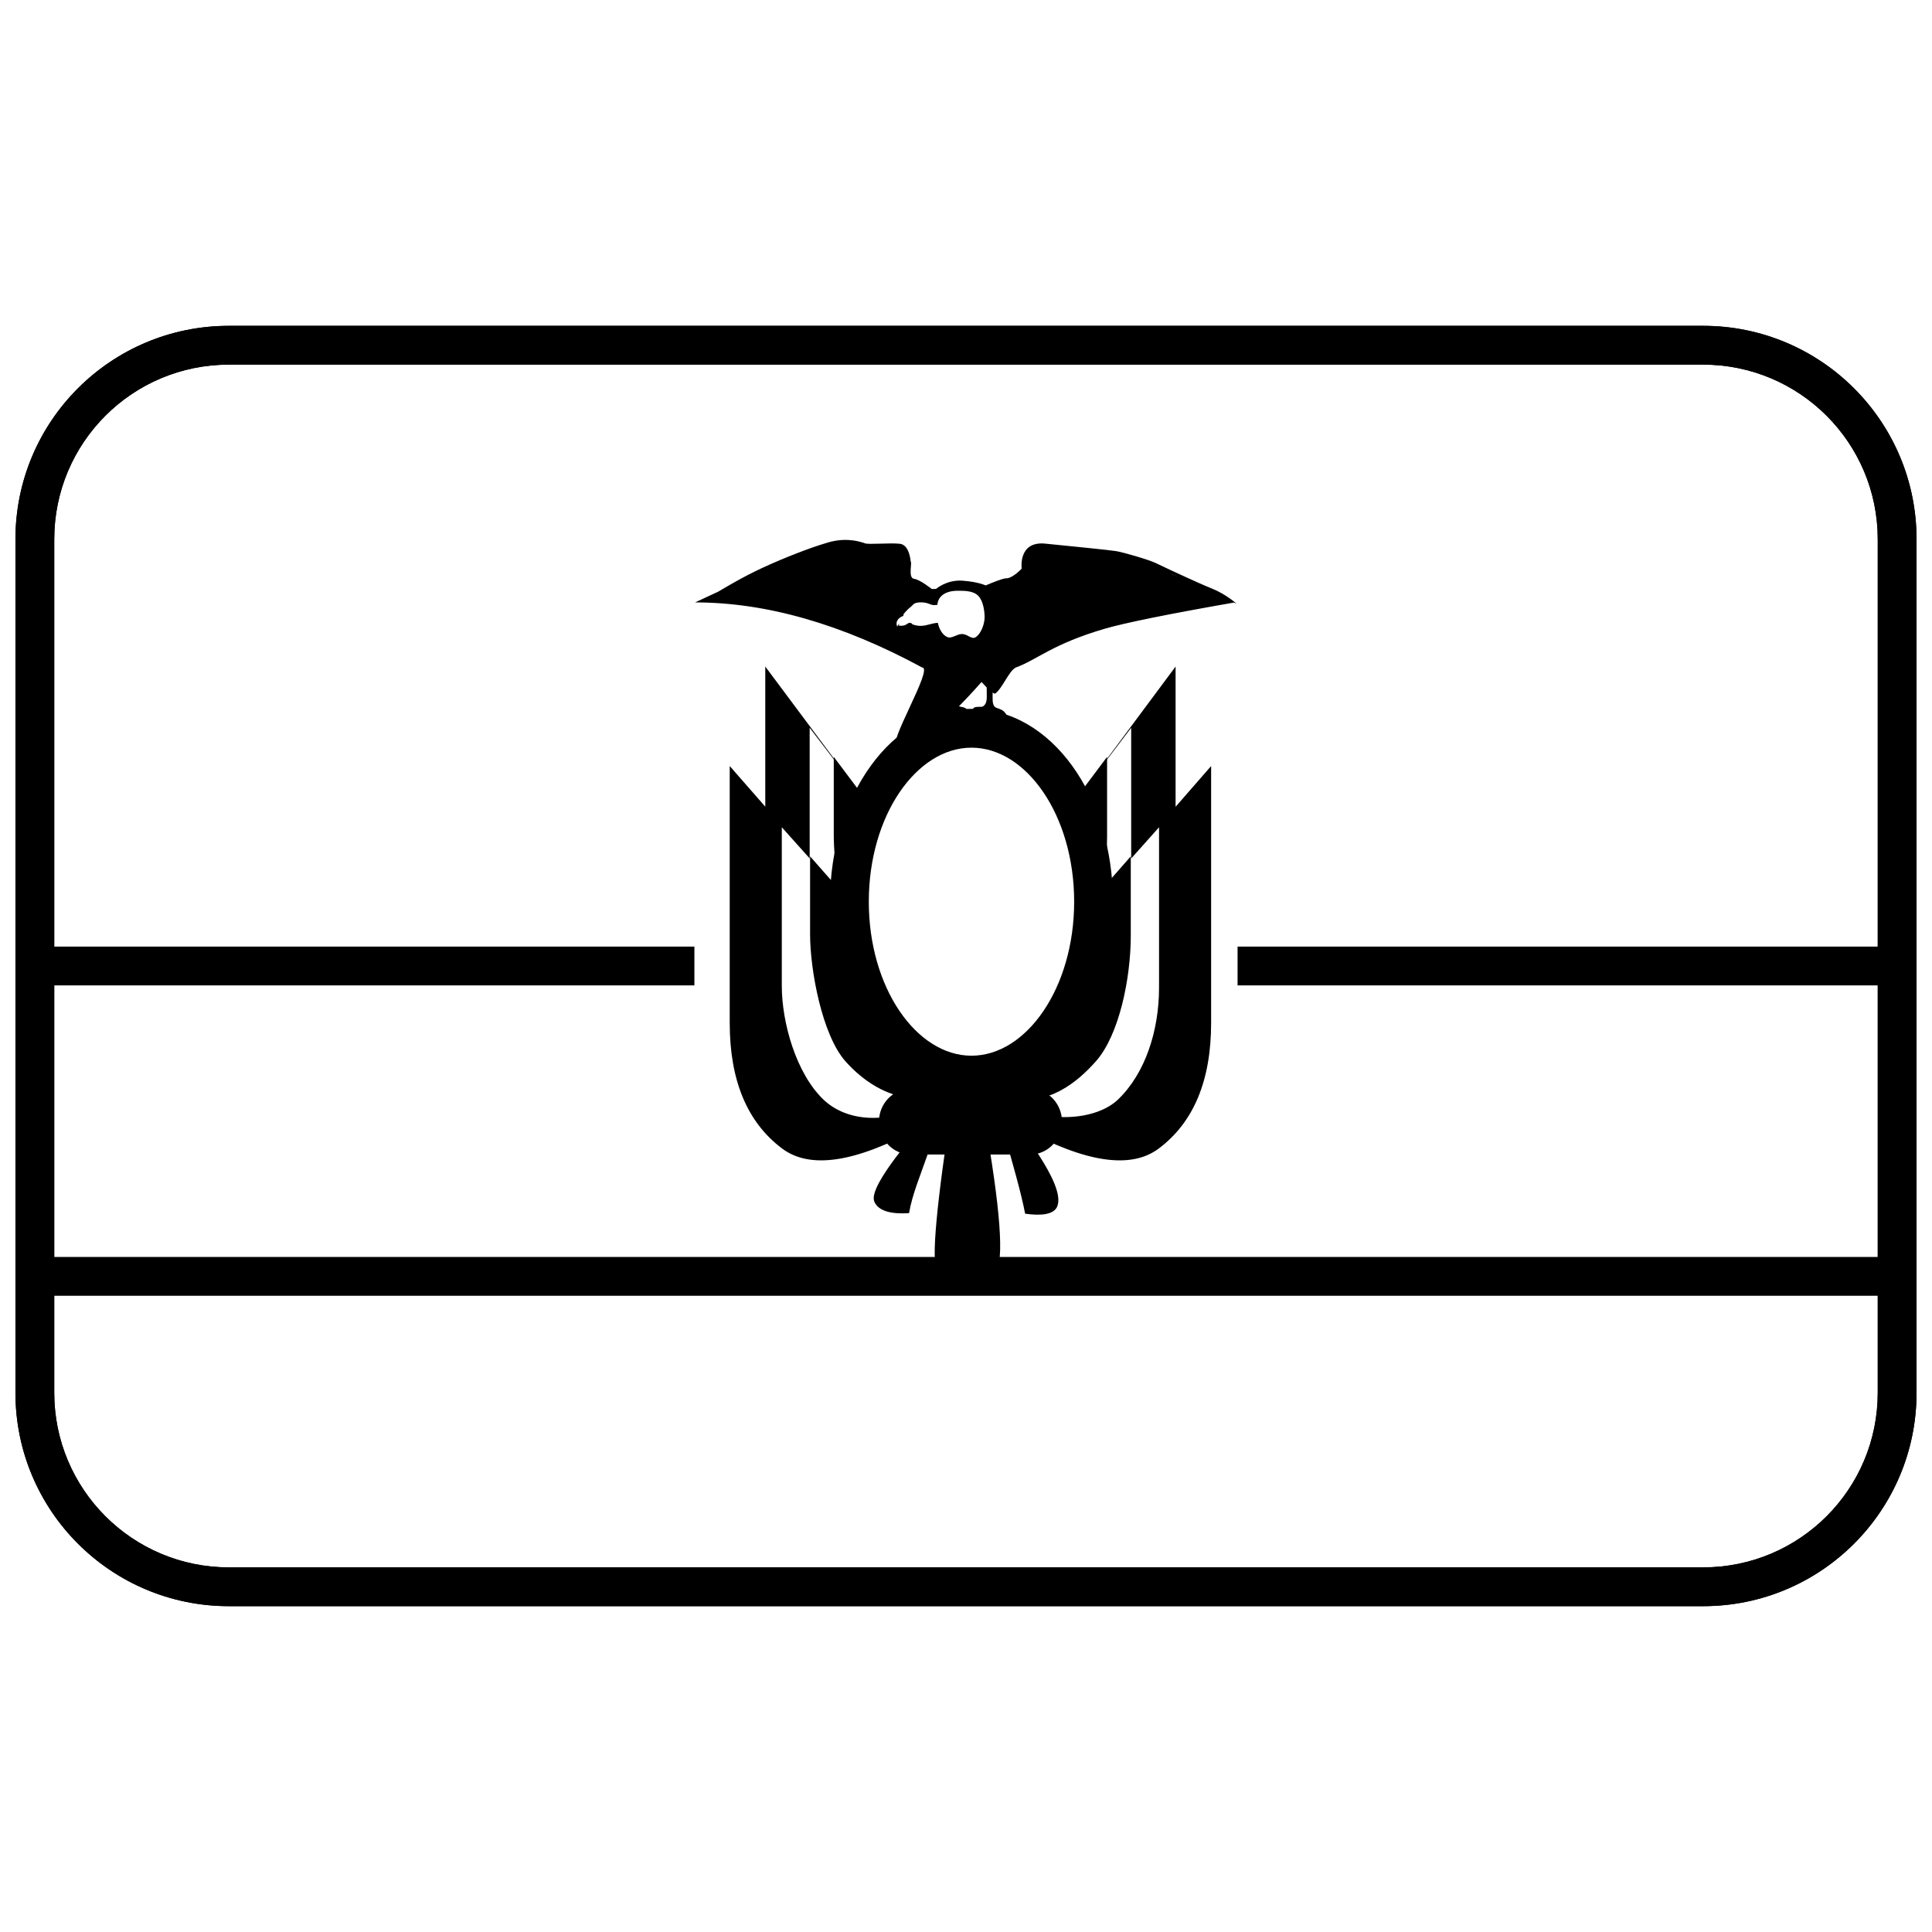 <?xml version="1.0" encoding="UTF-8"?>
<!-- Uploaded to: SVG Repo, www.svgrepo.com, Generator: SVG Repo Mixer Tools -->
<svg width="800px" height="800px" version="1.1" viewBox="144 144 512 512" xmlns="http://www.w3.org/2000/svg">
 <defs>
  <clipPath id="a">
   <path d="m148.09 230h503.81v340h-503.81z"/>
  </clipPath>
 </defs>
 <g>
  <path d="m153.23 487.39v-10.281h493.53v10.281z"/>
  <path d="m153.23 405.14v-10.281h174.79v10.281z"/>
  <path d="m471.97 405.14v-10.281h174.79v10.281z"/>
  <g clip-path="url(#a)">
   <path d="m158.38 286.9v226.2c0 25.562 20.715 46.27 46.277 46.27h390.69c25.586 0 46.277-20.699 46.277-46.27v-226.2c0-25.559-20.715-46.27-46.277-46.27h-390.69c-25.586 0-46.277 20.699-46.277 46.27zm-10.281 0c0-31.246 25.293-56.551 56.559-56.551h390.69c31.238 0 56.559 25.312 56.559 56.551v226.2c0 31.246-25.293 56.551-56.559 56.551h-390.69c-31.238 0-56.559-25.309-56.559-56.551z"/>
   <path d="m204.64 240.63c-25.555 0-46.27 20.715-46.27 46.27v226.2c0 25.555 20.715 46.27 46.27 46.27h390.71c25.555 0 46.27-20.715 46.27-46.27v-226.2c0-25.555-20.715-46.27-46.27-46.27zm0-10.281h390.71c31.234 0 56.551 25.32 56.551 56.551v226.2c0 31.234-25.316 56.551-56.551 56.551h-390.71c-31.234 0-56.551-25.316-56.551-56.551v-226.2c0-31.23 25.316-56.551 56.551-56.551z"/>
  </g>
  <path d="m374.11 357.25-15.539-20.383v34.621l-7.383-8.258v42.109c0 9.617 3.777 23.121 11.035 30.062 5.777 5.527 16.785 7.453 29.809-0.297 1.973 8.859-5.527 20.73-7.121 30.387-4.324 0.293-8.09-0.375-9.211-3.059-1.832-4.379 13.043-20.195 11.324-19.262-16.5 8.965-28.418 10.703-35.742 5.211-9.266-6.941-13.898-18.043-13.898-33.305v-68.07l9.422 10.766v-37.133zm55.855-2.207 25.578-34.402v37.164l9.418-10.797v68.07c0 15.262-4.629 26.363-13.895 33.305-7.367 5.519-19.367 3.734-36.102-5.352-2.246-1.219 11.625 14.562 9.234 20.648-0.891 2.273-4.449 2.547-8.527 1.961-2.184-11.402-9.219-31.59-7.375-30.535 12.793 7.316 26.293 5.731 31.973 0.297 7.262-6.941 10.891-18.324 10.891-29.656v-42.516l-7.383 8.281v-34.645z"/>
  <path d="m366.09 378.19c-0.754-4.769-1.133-9.41-1.133-13v-20.609l7.336 9.762c-3.414 6.883-5.625 15.035-6.203 23.848zm64.281-24.242 7.019-9.367v21.016c0 3.457-0.246 7.262-0.734 11.074-0.738-8.398-2.957-16.152-6.285-22.723zm6.438 24.801 6.859-7.805v21.016c0 11.336-3.086 26.367-9.258 33.309-4.789 5.387-12.637 12.121-23.266 9.723-0.43-0.098-2.863-0.207-7.297-0.332 4.863 26.246 6.324 41.527 4.375 45.848-0.766 1.699-3.449 1.316-8.043-1.152-3.621 2.922-6.234 3.305-7.836 1.152-1.602-2.156-0.195-17.438 4.223-45.848-2.359-0.207-4.055-0.207-5.09 0-10.371 2.098-18.656-4.039-23.414-9.391-6.172-6.941-9.383-24.098-9.383-33.711v-20.613l7.348 8.336c-0.059 1.176-0.09 2.359-0.09 3.559 0 27.555 15.891 49.891 35.492 49.891 19.605 0 35.496-22.336 35.496-49.891 0-1.379-0.039-2.742-0.117-4.09z"/>
  <path d="m385.41 432.52h31.551c4.684 0 8.477 3.902 8.477 8.719 0 4.82-3.793 8.723-8.477 8.723h-31.551c-4.684 0-8.477-3.902-8.477-8.723 0-4.816 3.793-8.719 8.477-8.719z"/>
  <path d="m369.1 382.96h5.141c0 22.848 12.645 40.812 27.211 40.812 14.562 0 27.211-17.965 27.211-40.812 0-22.852-12.648-40.82-27.211-40.82-14.566 0-27.211 17.969-27.211 40.82zm0 0h-5.141c0-27.914 16.32-51.102 37.492-51.102s37.492 23.188 37.492 51.102c0 27.91-16.32 51.094-37.492 51.094s-37.492-23.184-37.492-51.094z"/>
  <path d="m334.35 300.79c1.695-1 6.172-3.727 11.523-6.223 6.148-2.867 13.211-5.523 16.77-6.562 4.621-1.574 8.402-0.824 10.551-0.023 1.035 0.387 6.754-0.18 9.309 0.129 2.555 0.309 2.824 4.633 2.824 4.633 0.48 0.312-0.762 4.414 0.895 4.644 1.66 0.23 4.699 2.707 4.699 2.707 1.035 0 1.156-0.035 1.156-0.035s2.816-2.488 7.023-2.172c4.207 0.312 6.109 1.258 6.109 1.258 1.707-0.73 4.871-2.027 5.602-1.879 1.688-0.148 3.949-2.574 3.949-2.574s-1.016-7.344 6.238-6.625c7.254 0.723 16.871 1.68 18.801 1.988 1.93 0.309 8.836 2.336 10.488 3.16 1.652 0.824 6.402 3.012 8.516 3.973 0.859 0.391 4.125 1.879 6.547 2.863 3.629 1.473 6.34 3.93 6.34 3.93-0.23-0.102-0.457-0.199-0.684-0.297-17.453 3.059-28.859 5.371-34.219 6.934-13.906 4.055-17.918 8.215-23.578 10.273-1.891 0.93-3.504 5.512-5.516 6.953-0.621-0.129-1.812-1.164-3.578-3.109-9.934 11.285-17.387 16.992-22.367 17.125-3.106 0.086 9.793-20.969 6.629-20.969-21.238-11.496-41.297-17.246-60.172-17.246 2.125-1.004 4.172-1.953 6.144-2.856zm119.68-4.859 2.152 0.965c-0.219-0.105-0.406-0.195-0.547-0.262-0.582-0.277-1.113-0.512-1.605-0.703zm-61.496 13.121c0.34 1.578 1.191 3.273 2.594 3.805 1.133 0.43 2.434-0.832 3.797-0.832 1.535 0 2.531 1.551 3.644 0.832 1.492-0.965 2.363-3.606 2.363-5.273 0-1.488-0.32-4.293-1.695-5.699-1.32-1.344-3.66-1.328-5.418-1.328-1.871 0-3.781 0.461-4.812 1.941-0.348 0.504-0.527 1.137-0.613 1.805-0.383 0.035-0.723 0.059-0.93 0.059-0.578 0-1.465-0.477-2.082-0.605-0.617-0.129-2.625-0.344-3.359 0.434s-1.195 1.035-1.43 1.297c-0.23 0.258-1.16 1.105-1.195 1.484-0.008 0.07-0.004 0.148 0.012 0.23-2.656 1.051-1.609 2.91-1.609 2.91 0.027-0.496 0.484-0.762 0.723-0.871-0.168 0.098-0.297 0.254-0.383 0.535 0 0 1.301 0.281 2.18-0.379 0.719-0.543 0.977-0.297 1.164-0.254 0 0 0.004-0.051-0.004-0.133 0.031 0.051 0.047 0.094 0.047 0.121 0 0.355 1.273 0.734 2.473 0.727 1.668-0.008 2.68-0.676 4.535-0.805z"/>
  <path d="m410.15 334.76c-0.188 0.07-0.691-0.422-0.879-0.703s-2.324-1.055-2.324-1.055 0.129 0.844 0.379 1.617c0.25 0.773 0.125 2.109 0.125 2.109 0.055-0.09-0.633 1.359-0.633 1.414 0 0.051-0.684-1.555-0.684-1.555-0.691 0-0.566-1.266-0.504-1.898 0.062-0.633-0.125-1.688-0.125-1.688s-0.891-0.664-1.945 0.141c-1.059 0.809-1.441 0.281-1.441 0.281-0.023-0.004-0.836-0.203-0.633 0.809 0 0-0.641-1.012 0-1.734 0.078-0.133 0.328-0.531 0.441-0.758 0.254-0.492 1.57-0.422 2.07-0.422 0.504 0 0.816-0.281 1.133-0.773 0.312-0.492 0.375-1.336 0.375-1.898s-0.031-3.727-0.031-3.727l1.617 0.18s-0.078 4.25-0.016 4.742c0.059 0.492 0.125 0.984 0.5 1.406 0.375 0.418 1.004 0.422 1.945 0.91 0.941 0.492 1.57 1.969 1.57 1.969s0.215 1.836 0 1.98c-0.25 0.168-0.934-1.352-0.941-1.348z"/>
  <path d="m400.82 334.8s-0.211-0.746-0.449-0.852l-0.359 0.129c-0.57 0.168-1.02-0.102-1.352-0.461-0.328-0.359-0.98-0.871-1.488-0.922-0.512-0.047-1.195 0.695-1.914 2.418-0.723 1.723-1.176 1.453-1.176 1.453 0.012-0.07-0.668 1.617-0.668 1.617-0.945-0.625-0.562-2.234-0.562-2.234s0.051-0.566 0.227-1.152c0.117-0.391 0.34-0.699 0.668-0.922-0.508 0.09-1.102 0.199-1.102 0.199l-0.965 0.895s0.059-0.078-0.328-0.289c-0.305-0.164-0.637 0.145-0.766 0.285-0.16 0.355-0.434 1.02-0.32 1.227 0.086 0.148-0.48-1.297-0.398-1.918 0.086-0.621 0.875-1.016 1.316-1.16 0.445-0.148 4.168-1.629 4.356-1.801s1.578-3.121 1.57-3.465c-0.012-0.348-0.238-1.695-0.238-1.695l0.699-2.285 1.734 2.625s-1.309 3.562-1.555 4.019c-0.242 0.461 0.469 0.754 1.492 0.922 1.023 0.168 1.504 1.336 1.504 1.336 0.004 0.008 0.57 1.336 0.074 2.031z"/>
 </g>
</svg>